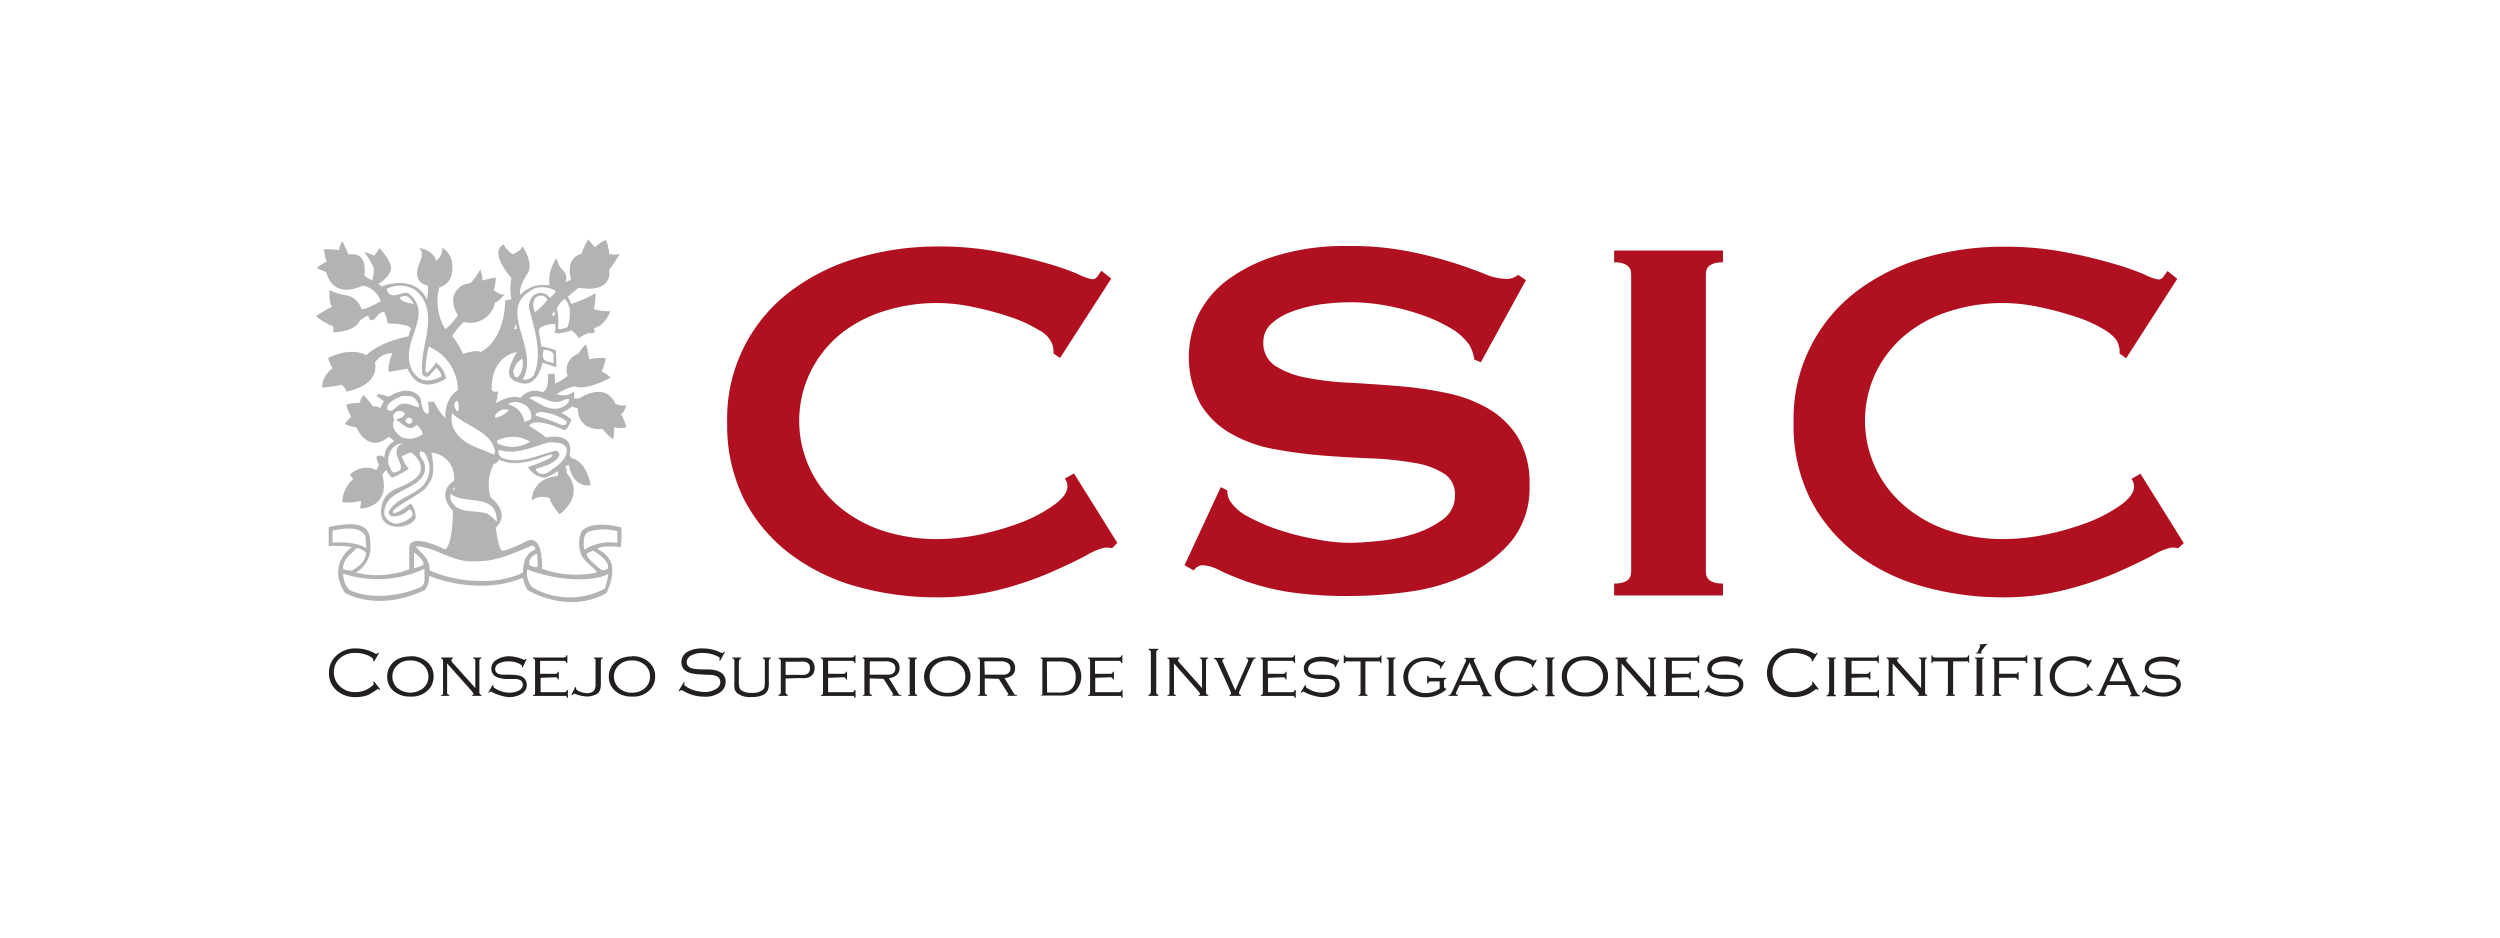 <svg id="a55c68ad-3091-4931-9c08-23782ce0be81" data-name="csic" xmlns="http://www.w3.org/2000/svg" viewBox="0 0 320 120">
  <defs>
    <style>
      .f92c245d-32ba-4db5-9863-a7601fe6c4c9 {
        fill: #231f20;
      }

      .a0298c35-3f19-432d-b967-712111c0258b {
        fill: #b1b3b5;
      }

      .bd6b08ba-c969-4af6-8fda-61e6465555ab {
        fill: #b0101f;
      }
    </style>
  </defs>
  <g>
    <path class="f92c245d-32ba-4db5-9863-a7601fe6c4c9" d="M48.52,83.59l-.65,1.09-.11-.09a.82.82,0,0,0,0-.18c0-.13-.19-.28-.56-.47a3.83,3.83,0,0,0-1.69-.36,2.91,2.91,0,0,0-2,.67,2.3,2.3,0,0,0-.77,1.8,2.35,2.35,0,0,0,.8,1.82,2.73,2.73,0,0,0,1.93.72,3.21,3.21,0,0,0,2-.66c.26-.2.38-.33.38-.41a.54.54,0,0,0-.08-.22l.11-.08.78,1-.1.09a.33.33,0,0,0-.2-.11.31.31,0,0,0-.17.09,6.48,6.48,0,0,1-.68.45A3.08,3.08,0,0,1,47,89a4.33,4.33,0,0,1-1.43.23,3.59,3.59,0,0,1-2.46-.83,2.87,2.87,0,0,1-1-2.27,2.91,2.91,0,0,1,.62-1.87A3.49,3.49,0,0,1,45.6,83a4.86,4.86,0,0,1,2.49.69l.1,0c.05,0,.12,0,.21-.17Z"/>
    <path class="f92c245d-32ba-4db5-9863-a7601fe6c4c9" d="M52.52,84a3.07,3.07,0,0,1,2.12.7,2.35,2.35,0,0,1,.86,1.9A2.46,2.46,0,0,1,55.08,88a2.93,2.93,0,0,1-2.56,1.16,3.17,3.17,0,0,1-2.1-.68,2.37,2.37,0,0,1-.86-1.89,2.51,2.51,0,0,1,.42-1.4,2.47,2.47,0,0,1,1.24-.95,3.88,3.88,0,0,1,1.3-.22m0,.52a2.28,2.28,0,0,0-1.72.65,2,2,0,0,0,0,2.81,2.6,2.6,0,0,0,3.46,0,1.91,1.91,0,0,0,.58-1.38,2,2,0,0,0-.58-1.43,2.41,2.41,0,0,0-1.74-.65"/>
    <path class="f92c245d-32ba-4db5-9863-a7601fe6c4c9" d="M57.23,84.92v3.67a.58.58,0,0,0,.05.25.41.41,0,0,0,.23.11v.12H56.43V89a.41.41,0,0,0,.23-.11.58.58,0,0,0,.05-.25V84.65a.38.38,0,0,0-.06-.26.49.49,0,0,0-.22-.13v-.1H58v.1c-.15.06-.23.14-.23.24a.55.55,0,0,0,.16.32l2.91,3.25V84.65a.44.44,0,0,0-.06-.26.53.53,0,0,0-.23-.13v-.1h1.08v.1a.45.45,0,0,0-.21.13.38.38,0,0,0-.06.26v3.94a.46.46,0,0,0,.06.25.37.37,0,0,0,.21.11v.12H60.38V89c.15,0,.23-.1.23-.18s-.07-.17-.21-.34Z"/>
    <path class="f92c245d-32ba-4db5-9863-a7601fe6c4c9" d="M67.39,84.41l-.48,1-.1,0c0-.08,0-.15,0-.18s-.1-.15-.29-.25a3,3,0,0,0-1.47-.32,2.48,2.48,0,0,0-1.18.25.82.82,0,0,0-.49.74.68.68,0,0,0,.12.38.71.71,0,0,0,.34.24,2.63,2.63,0,0,0,.44.09l1,0a8.32,8.32,0,0,1,1,.08,1.86,1.86,0,0,1,.59.21.91.91,0,0,1,.4.42,1.16,1.16,0,0,1,.16.59,1.28,1.28,0,0,1-.56,1.08,3,3,0,0,1-1.77.49A4.93,4.93,0,0,1,64,89a4.65,4.65,0,0,1-1.1-.46l-.11,0c-.05,0-.12,0-.2.16l-.09-.07.54-.93.12,0s0,.06,0,.07a.34.34,0,0,0,0,.13c0,.08.14.19.44.34a3.33,3.33,0,0,0,1.57.42,2.56,2.56,0,0,0,1.24-.27,1,1,0,0,0,.37-.32.91.91,0,0,0,.14-.45.68.68,0,0,0-.12-.38.65.65,0,0,0-.31-.23,2.12,2.12,0,0,0-.4-.1l-.84,0c-.48,0-.82,0-1-.07a2.73,2.73,0,0,1-.58-.14,1.13,1.13,0,0,1-.56-.42,1.08,1.08,0,0,1-.22-.69,1.26,1.26,0,0,1,.64-1.12A3.13,3.13,0,0,1,65.11,84a4.58,4.58,0,0,1,1.84.41.52.52,0,0,0,.17.06s.1-.05.16-.16Z"/>
    <path class="f92c245d-32ba-4db5-9863-a7601fe6c4c9" d="M69.2,86.76V88.6h3c.12,0,.21,0,.26-.07s.1-.1.12-.21h.11v1h-.11a.49.49,0,0,0-.11-.24,1.1,1.1,0,0,0-.27,0h-4V89a.38.38,0,0,0,.23-.11.46.46,0,0,0,.06-.25V84.65a.38.38,0,0,0-.06-.26.48.48,0,0,0-.23-.13v-.1h3.93a.37.37,0,0,0,.25-.07c.06,0,.09-.1.12-.22h.12v1h-.12a.36.36,0,0,0-.12-.23.47.47,0,0,0-.25-.05h-3v1.66h1.91a.6.6,0,0,0,.27-.06.51.51,0,0,0,.11-.21h.11v1h-.11a.41.41,0,0,0-.12-.23.45.45,0,0,0-.26-.06Z"/>
    <path class="f92c245d-32ba-4db5-9863-a7601fe6c4c9" d="M73.14,88.92l.5-1,.11.06a.77.77,0,0,0,0,.19.17.17,0,0,0,.08.14,1.68,1.68,0,0,0,.6.29,2.74,2.74,0,0,0,.74.13,1.54,1.54,0,0,0,.58-.13.73.73,0,0,0,.36-.33,1.88,1.88,0,0,0,.12-.83V84.65c0-.14,0-.22,0-.26a.7.7,0,0,0-.23-.13v-.1h1.18v.1a.44.44,0,0,0-.22.13.46.46,0,0,0-.05.26v2.87a2.5,2.5,0,0,1-.07.67,1.31,1.31,0,0,1-.22.46A1.5,1.5,0,0,1,76,89a2.15,2.15,0,0,1-.77.15,4.35,4.35,0,0,1-.82-.09,7.2,7.2,0,0,1-.81-.25.31.31,0,0,0-.12,0c-.06,0-.13.06-.19.17Z"/>
    <path class="f92c245d-32ba-4db5-9863-a7601fe6c4c9" d="M80.89,84a3,3,0,0,1,2.11.7,2.32,2.32,0,0,1,.86,1.9A2.38,2.38,0,0,1,83.44,88a2.88,2.88,0,0,1-2.54,1.16,3.18,3.18,0,0,1-2.11-.68,2.37,2.37,0,0,1-.86-1.89,2.43,2.43,0,0,1,.42-1.4,2.47,2.47,0,0,1,1.24-.95,3.93,3.93,0,0,1,1.3-.22m0,.52a2.32,2.32,0,0,0-1.73.65,2,2,0,0,0,0,2.81,2.39,2.39,0,0,0,1.74.66A2.34,2.34,0,0,0,82.63,88a1.86,1.86,0,0,0,.57-1.38,1.91,1.91,0,0,0-.57-1.43,2.39,2.39,0,0,0-1.74-.65"/>
    <path class="f92c245d-32ba-4db5-9863-a7601fe6c4c9" d="M92.8,83.43l-.62,1.15-.13-.07a1,1,0,0,0,.08-.25q0-.12-.33-.27a4.29,4.29,0,0,0-1.87-.41,3.06,3.06,0,0,0-1.42.3,1.11,1.11,0,0,0-.45.38.87.87,0,0,0-.16.5.71.71,0,0,0,.12.42.83.83,0,0,0,.35.29,1.77,1.77,0,0,0,.55.15,8,8,0,0,0,1.06.06c.68,0,1.15,0,1.44.09a2,2,0,0,1,.72.24,1.33,1.33,0,0,1,.74,1.25,1.6,1.6,0,0,1-.68,1.34,3.29,3.29,0,0,1-2.07.58A5.75,5.75,0,0,1,88.81,89a5.69,5.69,0,0,1-1.36-.57,1,1,0,0,0-.24-.1c-.06,0-.12.06-.22.16l-.12-.08.66-1.09.13.07a.55.55,0,0,0-.08.23c0,.1.18.24.55.44a3.83,3.83,0,0,0,1,.37,4,4,0,0,0,1,.14,2.62,2.62,0,0,0,1.69-.49,1,1,0,0,0,.38-.78.82.82,0,0,0-.66-.81,1.58,1.58,0,0,0-.43-.1c-.15,0-.57,0-1.28-.06a6.64,6.64,0,0,1-1.19-.12,2.37,2.37,0,0,1-.76-.27,1.22,1.22,0,0,1-.49-.49,1.36,1.36,0,0,1-.17-.69,1.5,1.5,0,0,1,.46-1.1,2.48,2.48,0,0,1,1-.51A4,4,0,0,1,90,83a4.83,4.83,0,0,1,1.11.13,5.32,5.32,0,0,1,1.17.41l.19.06s.12-.06.21-.18Z"/>
    <path class="f92c245d-32ba-4db5-9863-a7601fe6c4c9" d="M94.57,84.65v2.53a3.38,3.38,0,0,0,.07.8.6.6,0,0,0,.24.37,2.16,2.16,0,0,0,1.35.33,2,2,0,0,0,1.44-.4.73.73,0,0,0,.18-.35,4.2,4.2,0,0,0,.05-.75V84.65a.38.38,0,0,0-.07-.26.44.44,0,0,0-.22-.13v-.1h1.07v.1a.41.41,0,0,0-.2.13.37.37,0,0,0-.07.26V87.3a2.73,2.73,0,0,1-.11,1,1.33,1.33,0,0,1-.71.69,3.57,3.57,0,0,1-1.41.23,2.65,2.65,0,0,1-1.81-.49,1.12,1.12,0,0,1-.34-.51A4.22,4.22,0,0,1,94,87.3V84.65a.38.38,0,0,0-.06-.26.49.49,0,0,0-.22-.13v-.1h1.18v.1a.4.4,0,0,0-.21.13.38.38,0,0,0-.07.26"/>
    <path class="f92c245d-32ba-4db5-9863-a7601fe6c4c9" d="M100.56,86.85v1.76a.3.3,0,0,0,.07.21.4.4,0,0,0,.2.11v.14H99.65v-.14a.49.49,0,0,0,.23-.11.43.43,0,0,0,.06-.21v-4a.33.33,0,0,0-.06-.19.45.45,0,0,0-.23-.11v-.12h2.73a5.83,5.83,0,0,1,.82,0,1.82,1.82,0,0,1,.51.18,1.05,1.05,0,0,1,.41.47,1.3,1.3,0,0,1,.15.67,1.37,1.37,0,0,1-.14.64,1.12,1.12,0,0,1-.43.46,1.41,1.41,0,0,1-.51.18,4.33,4.33,0,0,1-.81,0Zm0-.47h1.73c.31,0,.55,0,.69,0a1.76,1.76,0,0,0,.39-.15.76.76,0,0,0,.3-.7.75.75,0,0,0-.3-.69,1,1,0,0,0-.39-.14,3.81,3.81,0,0,0-.69,0h-1.73Z"/>
    <path class="f92c245d-32ba-4db5-9863-a7601fe6c4c9" d="M106,86.76V88.6h3c.13,0,.22,0,.27-.07s.09-.1.11-.21h.13v1h-.13a.49.49,0,0,0-.11-.24,1.1,1.1,0,0,0-.27,0h-3.94V89a.37.37,0,0,0,.22-.11.46.46,0,0,0,.06-.25V84.65a.38.38,0,0,0-.06-.26.44.44,0,0,0-.22-.13v-.1H109a.43.43,0,0,0,.26-.07.39.39,0,0,0,.12-.22h.12v1h-.12a.48.48,0,0,0-.12-.23.54.54,0,0,0-.26-.05h-3v1.66h1.92a.48.48,0,0,0,.25-.06.31.31,0,0,0,.12-.21h.13v1h-.13a.32.32,0,0,0-.12-.23.4.4,0,0,0-.25-.06Z"/>
    <path class="f92c245d-32ba-4db5-9863-a7601fe6c4c9" d="M111.32,86.84v1.75a.47.47,0,0,0,.05.25.45.45,0,0,0,.23.11v.12h-1.18V89a.41.41,0,0,0,.22-.11.58.58,0,0,0,0-.25V84.65a.46.46,0,0,0,0-.26.64.64,0,0,0-.22-.13v-.1h2.9a3.16,3.16,0,0,1,.82.07,1.23,1.23,0,0,1,1,1.29,1.12,1.12,0,0,1-.36.88,1.68,1.68,0,0,1-1,.4l1.23,2c0,.07.1.1.13.14a.71.71,0,0,0,.22,0v.12h-1.21V89c.12,0,.17-.06.17-.11a.65.65,0,0,0-.1-.22l-1.13-1.78Zm0-.48h1.86l.69,0a1.44,1.44,0,0,0,.37-.13.7.7,0,0,0,.36-.67.78.78,0,0,0-.33-.69,1.73,1.73,0,0,0-1-.22h-1.93Z"/>
    <path class="f92c245d-32ba-4db5-9863-a7601fe6c4c9" d="M116.44,88.59V84.65a.46.46,0,0,0,0-.26.48.48,0,0,0-.23-.13v-.1h1.19v.1a.44.44,0,0,0-.22.13.38.38,0,0,0-.06.26v3.94a.46.46,0,0,0,.06.25.37.37,0,0,0,.22.11v.12h-1.19V89a.41.41,0,0,0,.23-.11.58.58,0,0,0,0-.25"/>
    <path class="f92c245d-32ba-4db5-9863-a7601fe6c4c9" d="M121.25,84a3.08,3.08,0,0,1,2.12.7,2.37,2.37,0,0,1,.85,1.9,2.4,2.4,0,0,1-.43,1.38,2.87,2.87,0,0,1-2.54,1.16,3.15,3.15,0,0,1-2.1-.68,2.38,2.38,0,0,1-.87-1.89A2.48,2.48,0,0,1,120,84.26a3.84,3.84,0,0,1,1.3-.22m0,.52a2.32,2.32,0,0,0-1.73.65,2,2,0,0,0,0,2.81,2.37,2.37,0,0,0,1.73.66A2.39,2.39,0,0,0,123,88a1.89,1.89,0,0,0,.56-1.38,1.94,1.94,0,0,0-.56-1.43,2.43,2.43,0,0,0-1.74-.65"/>
    <path class="f92c245d-32ba-4db5-9863-a7601fe6c4c9" d="M126.05,86.84v1.75a.57.57,0,0,0,.06.25.45.45,0,0,0,.23.11v.12h-1.19V89a.41.41,0,0,0,.23-.11.58.58,0,0,0,.05-.25V84.65a.46.46,0,0,0-.05-.26.53.53,0,0,0-.23-.13v-.1h2.92a3.12,3.12,0,0,1,.81.07,1.37,1.37,0,0,1,.54.22,1.25,1.25,0,0,1,.51,1.07,1.14,1.14,0,0,1-.35.88,1.76,1.76,0,0,1-1,.4l1.22,2a.92.92,0,0,0,.13.14.8.8,0,0,0,.23,0v.12H128.9V89c.12,0,.17-.06.17-.11a.65.65,0,0,0-.1-.22l-1.13-1.78Zm0-.48h1.87l.68,0a1.78,1.78,0,0,0,.39-.13.73.73,0,0,0,.34-.67.76.76,0,0,0-.33-.69,1.64,1.64,0,0,0-1-.22h-2Z"/>
    <path class="f92c245d-32ba-4db5-9863-a7601fe6c4c9" d="M133.42,88.59V84.65a.49.49,0,0,0,0-.26.43.43,0,0,0-.23-.13v-.1h2.48a4,4,0,0,1,1.49.22,2.18,2.18,0,0,1,.95,1,2.78,2.78,0,0,1,.3,1.26A2.66,2.66,0,0,1,138,88a1.94,1.94,0,0,1-.86.8,3.7,3.7,0,0,1-1.48.23h-2.48V89a.38.38,0,0,0,.23-.11.58.58,0,0,0,0-.25m.62,0h1.55a2.62,2.62,0,0,0,1.28-.25,1.61,1.61,0,0,0,.67-.81,2.56,2.56,0,0,0,.16-.93,2.2,2.2,0,0,0-.46-1.44,1.35,1.35,0,0,0-.63-.42,3.56,3.56,0,0,0-1-.12H134Z"/>
    <path class="f92c245d-32ba-4db5-9863-a7601fe6c4c9" d="M140.19,86.76V88.6h3a.35.35,0,0,0,.27-.07c.05,0,.08-.1.11-.21h.12v1h-.12a.6.6,0,0,0-.11-.24,1.19,1.19,0,0,0-.27,0h-3.94V89a.37.37,0,0,0,.22-.11.46.46,0,0,0,.06-.25V84.65a.38.38,0,0,0-.06-.26.49.49,0,0,0-.22-.13v-.1h3.91a.4.4,0,0,0,.26-.07c.06,0,.09-.1.12-.22h.12v1h-.12a.36.36,0,0,0-.12-.23.54.54,0,0,0-.26-.05h-3v1.66h1.92a.55.55,0,0,0,.26-.06.35.35,0,0,0,.11-.21h.13v1h-.13a.35.35,0,0,0-.11-.23.45.45,0,0,0-.26-.06Z"/>
    <path class="f92c245d-32ba-4db5-9863-a7601fe6c4c9" d="M147.31,88.55v-5a.34.34,0,0,0-.07-.24c0-.07-.1-.1-.22-.14v-.12h1.25v.12c-.1,0-.18.07-.21.14s-.06.12-.06.24v5c0,.13,0,.21.06.26a.34.34,0,0,0,.21.12v.14H147v-.14a.37.37,0,0,0,.23-.12.49.49,0,0,0,.06-.26"/>
    <path class="f92c245d-32ba-4db5-9863-a7601fe6c4c9" d="M150.27,84.92v3.67a.58.58,0,0,0,0,.25.45.45,0,0,0,.23.11v.12h-1.08V89a.37.37,0,0,0,.21-.11.46.46,0,0,0,.06-.25V84.65a.38.38,0,0,0-.06-.26.51.51,0,0,0-.21-.13v-.1h1.58v.1q-.21.09-.21.24a.48.48,0,0,0,.17.32l2.9,3.25V84.65a.37.37,0,0,0-.07-.26.49.49,0,0,0-.22-.13v-.1h1.09v.1a.43.43,0,0,0-.23.13.38.38,0,0,0-.06.26v3.94a.46.46,0,0,0,.06.25.35.35,0,0,0,.23.11v.12h-1.29V89c.16,0,.23-.1.23-.18s-.07-.17-.21-.34Z"/>
    <path class="f92c245d-32ba-4db5-9863-a7601fe6c4c9" d="M158.12,88.37l1.58-3.61a.63.63,0,0,0,.07-.25c0-.13-.09-.22-.26-.25v-.1h1.22v.1a.48.48,0,0,0-.28.17,2.7,2.7,0,0,0-.25.5l-1.5,3.42a.83.83,0,0,0-.11.35c0,.14.09.23.25.25v.12h-1.52V89c.16,0,.25-.11.25-.25a.83.83,0,0,0-.11-.35l-1.55-3.42a2.21,2.21,0,0,0-.26-.51.68.68,0,0,0-.26-.16v-.1h1.34v.1c-.17,0-.26.12-.26.25a.45.45,0,0,0,.08.25Z"/>
    <path class="f92c245d-32ba-4db5-9863-a7601fe6c4c9" d="M162.31,86.76V88.6h3.05c.12,0,.2,0,.25-.07s.09-.1.12-.21h.13v1h-.13a.6.6,0,0,0-.12-.24.9.9,0,0,0-.25,0h-4V89a.41.41,0,0,0,.22-.11.57.57,0,0,0,.06-.25V84.65a.44.44,0,0,0-.06-.26.49.49,0,0,0-.22-.13v-.1h3.91a.48.48,0,0,0,.27-.07.34.34,0,0,0,.11-.22h.12v1h-.12a.41.41,0,0,0-.11-.23.62.62,0,0,0-.27-.05h-3v1.66h1.92a.57.57,0,0,0,.27-.06.66.66,0,0,0,.11-.21h.11v1h-.11a.41.41,0,0,0-.13-.23.36.36,0,0,0-.25-.06Z"/>
    <path class="f92c245d-32ba-4db5-9863-a7601fe6c4c9" d="M171.45,84.41l-.49,1-.1,0a1.44,1.44,0,0,0,0-.18c0-.06-.09-.15-.28-.25a3,3,0,0,0-1.47-.32,2.52,2.52,0,0,0-1.19.25.83.83,0,0,0-.48.74.67.67,0,0,0,.11.38.71.71,0,0,0,.34.24,2.63,2.63,0,0,0,.44.09l1,0a9.15,9.15,0,0,1,1,.08,2,2,0,0,1,.59.21,1,1,0,0,1,.4.42,1.15,1.15,0,0,1,.15.59,1.24,1.24,0,0,1-.55,1.08,3,3,0,0,1-1.78.49A4.78,4.78,0,0,1,168,89a4.91,4.91,0,0,1-1.11-.46.19.19,0,0,0-.11,0s-.11,0-.19.16l-.11-.07.56-.93.11,0s0,.06,0,.07a.83.83,0,0,0,0,.13c0,.08.15.19.45.34a3.26,3.26,0,0,0,1.56.42,2.49,2.49,0,0,0,1.23-.27,1,1,0,0,0,.39-.32.91.91,0,0,0,.14-.45.77.77,0,0,0-.12-.38.68.68,0,0,0-.32-.23,2,2,0,0,0-.4-.1l-.83,0c-.48,0-.83,0-1-.07a2.73,2.73,0,0,1-.58-.14,1.13,1.13,0,0,1-.56-.42,1.08,1.08,0,0,1-.22-.69,1.27,1.27,0,0,1,.63-1.12,3.13,3.13,0,0,1,1.67-.41,4.59,4.59,0,0,1,1.85.41.44.44,0,0,0,.16.06c.05,0,.11-.05.17-.16Z"/>
    <path class="f92c245d-32ba-4db5-9863-a7601fe6c4c9" d="M174.77,84.66v3.93a.46.46,0,0,0,.06.25.41.41,0,0,0,.22.11v.12h-1.19V89a.41.41,0,0,0,.23-.11.57.57,0,0,0,.06-.25V84.66h-1.62a.52.52,0,0,0-.25,0,.38.38,0,0,0-.11.22H172v-1h.13a.32.32,0,0,0,.11.22.36.36,0,0,0,.25.06h3.85c.11,0,.21,0,.25-.06a.33.33,0,0,0,.13-.22h.11v1h-.11a.39.39,0,0,0-.13-.22.49.49,0,0,0-.25,0Z"/>
    <path class="f92c245d-32ba-4db5-9863-a7601fe6c4c9" d="M177.75,88.59V84.65a.57.57,0,0,0-.05-.26.61.61,0,0,0-.23-.13v-.1h1.2v.1c-.13,0-.21.08-.23.13a.37.37,0,0,0-.07.26v3.94a.46.46,0,0,0,.07.25.32.32,0,0,0,.23.11v.12h-1.2V89a.49.49,0,0,0,.23-.11.79.79,0,0,0,.05-.25"/>
    <path class="f92c245d-32ba-4db5-9863-a7601fe6c4c9" d="M185,84.61l-.61,1-.11-.06a.74.74,0,0,0,.06-.2c0-.08-.15-.21-.41-.37a3,3,0,0,0-1.45-.37,2.33,2.33,0,0,0-1.56.52,2,2,0,0,0-.67,1.54,1.9,1.9,0,0,0,.61,1.46,2.37,2.37,0,0,0,1.65.58,2.91,2.91,0,0,0,1-.17,2.26,2.26,0,0,0,.77-.41v-.91h-1.1c-.13,0-.22,0-.26.06a.34.34,0,0,0-.12.21h-.12v-1h.12a.37.37,0,0,0,.12.22.39.39,0,0,0,.26.06h1.94v.12a.35.35,0,0,0-.23.11.59.59,0,0,0-.06.26v.51a.44.44,0,0,0,.06.26.41.41,0,0,0,.23.13v.09a4,4,0,0,1-2.67,1,2.91,2.91,0,0,1-1.94-.65,2.62,2.62,0,0,1-.89-1.91,2.38,2.38,0,0,1,.5-1.48,2.58,2.58,0,0,1,1.18-.88,3.62,3.62,0,0,1,1.19-.19,3.16,3.16,0,0,1,1,.12,5.18,5.18,0,0,1,1.07.48l.14,0s.11-.06.21-.18Z"/>
    <path class="f92c245d-32ba-4db5-9863-a7601fe6c4c9" d="M189.39,87.68h-2.57l-.38.83a.83.83,0,0,0-.08.24c0,.09.09.16.23.2v.12h-1.2V89a.46.46,0,0,0,.27-.13,2.1,2.1,0,0,0,.24-.41l1.61-3.56a1,1,0,0,0,.15-.4c0-.1-.07-.16-.22-.19v-.1h1.42v.1c-.13,0-.21.1-.21.19a1.85,1.85,0,0,0,.18.48l1.56,3.42a2.33,2.33,0,0,0,.27.44.5.5,0,0,0,.28.16v.12h-1.28V89c.15,0,.21-.09.21-.16a1.1,1.1,0,0,0-.11-.28Zm-.22-.48-1.07-2.4L187,87.2Z"/>
    <path class="f92c245d-32ba-4db5-9863-a7601fe6c4c9" d="M196.7,84.51l-.53.95-.1-.06a1.42,1.42,0,0,0,0-.19s-.05-.12-.17-.2a3,3,0,0,0-1.66-.45,2.35,2.35,0,0,0-1.56.52,1.82,1.82,0,0,0-.69,1.49,2,2,0,0,0,.76,1.62,2.35,2.35,0,0,0,1.47.49,2.64,2.64,0,0,0,1.67-.57c.18-.15.27-.26.27-.32a.45.45,0,0,0-.09-.23l.11-.06.7.87-.1.08a.45.45,0,0,0-.21-.12.34.34,0,0,0-.12,0,3.6,3.6,0,0,1-1.07.62,4,4,0,0,1-1.22.19,2.92,2.92,0,0,1-1.93-.64,1.89,1.89,0,0,1-.62-.75,2.4,2.4,0,0,1-.28-1.19,2.36,2.36,0,0,1,.93-1.94,3.1,3.1,0,0,1,2-.62,4.07,4.07,0,0,1,2,.53l.15,0s.12,0,.19-.14Z"/>
    <path class="f92c245d-32ba-4db5-9863-a7601fe6c4c9" d="M198.06,88.59V84.65c0-.14,0-.22-.06-.26s-.1-.09-.21-.13v-.1H199v.1a.52.52,0,0,0-.24.13.46.46,0,0,0-.05.26v3.94a.58.58,0,0,0,.05.25A.45.45,0,0,0,199,89v.12h-1.19V89a.31.31,0,0,0,.21-.11.39.39,0,0,0,.06-.25"/>
    <path class="f92c245d-32ba-4db5-9863-a7601fe6c4c9" d="M202.87,84a3,3,0,0,1,2.11.7,2.31,2.31,0,0,1,.85,1.9,2.45,2.45,0,0,1-.41,1.38,2.87,2.87,0,0,1-2.54,1.16,3.16,3.16,0,0,1-2.11-.68,2.37,2.37,0,0,1-.86-1.89,2.5,2.5,0,0,1,.41-1.4,2.55,2.55,0,0,1,1.24-.95,3.94,3.94,0,0,1,1.31-.22m0,.52a2.27,2.27,0,0,0-1.72.65,2,2,0,0,0,0,2.81,2.32,2.32,0,0,0,1.73.66,2.38,2.38,0,0,0,1.73-.66,1.94,1.94,0,0,0,.57-1.38,2,2,0,0,0-.57-1.43,2.44,2.44,0,0,0-1.74-.65"/>
    <path class="f92c245d-32ba-4db5-9863-a7601fe6c4c9" d="M207.57,84.92v3.67a.57.57,0,0,0,.06.25.38.38,0,0,0,.23.11v.12h-1.08V89a.31.31,0,0,0,.21-.11.39.39,0,0,0,.07-.25V84.65c0-.14,0-.22-.07-.26a.36.36,0,0,0-.21-.13v-.1h1.59v.1c-.14.06-.23.14-.23.24s.06.18.17.32l2.91,3.25V84.65c0-.14,0-.22-.07-.26a.39.39,0,0,0-.22-.13v-.1H212v.1a.44.44,0,0,0-.22.13s-.06.12-.06.26v3.94a.39.39,0,0,0,.06.25A.34.34,0,0,0,212,89v.12h-1.28V89c.16,0,.23-.1.23-.18s-.07-.17-.22-.34Z"/>
    <path class="f92c245d-32ba-4db5-9863-a7601fe6c4c9" d="M214,86.76V88.6H217a.33.33,0,0,0,.25-.07.28.28,0,0,0,.12-.21h.12v1h-.12a.42.42,0,0,0-.12-.24,1.08,1.08,0,0,0-.25,0h-4V89a.41.41,0,0,0,.24-.11.58.58,0,0,0,0-.25V84.65a.57.57,0,0,0,0-.26.58.58,0,0,0-.24-.13v-.1H217a.4.4,0,0,0,.26-.07c.06,0,.09-.1.13-.22h.11v1h-.11a.41.41,0,0,0-.13-.23.51.51,0,0,0-.26-.05h-3v1.66h1.93a.52.52,0,0,0,.26-.06.36.36,0,0,0,.12-.21h.11v1h-.11a.36.36,0,0,0-.12-.23.43.43,0,0,0-.26-.06Z"/>
    <path class="f92c245d-32ba-4db5-9863-a7601fe6c4c9" d="M223.1,84.41l-.49,1-.1,0a.73.73,0,0,0,0-.18c0-.06-.09-.15-.27-.25a3.08,3.08,0,0,0-1.48-.32,2.5,2.5,0,0,0-1.19.25.81.81,0,0,0-.48.74.67.67,0,0,0,.11.38.68.68,0,0,0,.33.24,3.26,3.26,0,0,0,.45.09l1,0a8.3,8.3,0,0,1,1,.08,1.71,1.71,0,0,1,.58.21A1,1,0,0,1,223,87a1.15,1.15,0,0,1,.15.59,1.24,1.24,0,0,1-.57,1.08,2.92,2.92,0,0,1-1.76.49,4.7,4.7,0,0,1-1.14-.17,4.47,4.47,0,0,1-1.12-.46.24.24,0,0,0-.11,0s-.11,0-.18.16l-.1-.07.54-.93.11,0s0,.06,0,.07a.34.34,0,0,0,0,.13c0,.08.15.19.45.34a3.3,3.3,0,0,0,1.57.42,2.53,2.53,0,0,0,1.22-.27,1,1,0,0,0,.39-.32.91.91,0,0,0,.14-.45.7.7,0,0,0-.13-.38.65.65,0,0,0-.31-.23,2,2,0,0,0-.39-.1l-.85,0c-.48,0-.82,0-1-.07a2.59,2.59,0,0,1-.58-.14,1.28,1.28,0,0,1-.58-.42,1.13,1.13,0,0,1-.21-.69,1.26,1.26,0,0,1,.64-1.12A3.12,3.12,0,0,1,220.8,84a4.67,4.67,0,0,1,1.86.41.44.44,0,0,0,.16.06s.11-.05.17-.16Z"/>
    <path class="f92c245d-32ba-4db5-9863-a7601fe6c4c9" d="M232.68,83.59,232,84.68l-.11-.09c0-.08,0-.14,0-.18s-.19-.28-.56-.47a3.8,3.8,0,0,0-1.69-.36,2.91,2.91,0,0,0-2,.67,2.32,2.32,0,0,0-.76,1.8,2.35,2.35,0,0,0,.8,1.82,2.73,2.73,0,0,0,1.93.72,3.25,3.25,0,0,0,2-.66c.25-.2.37-.33.37-.41a.39.39,0,0,0-.07-.22l.11-.08.78,1-.11.09a.33.33,0,0,0-.2-.11.34.34,0,0,0-.17.09,7.84,7.84,0,0,1-.67.45,3.18,3.18,0,0,1-.59.26,4.29,4.29,0,0,1-1.43.23,3.65,3.65,0,0,1-2.47-.83,3.09,3.09,0,0,1-.36-4.14A3.48,3.48,0,0,1,229.77,83a4.88,4.88,0,0,1,2.48.69l.11,0s.11,0,.21-.17Z"/>
    <path class="f92c245d-32ba-4db5-9863-a7601fe6c4c9" d="M234.13,88.59V84.65a.46.46,0,0,0,0-.26.52.52,0,0,0-.24-.13v-.1H235v.1a.61.61,0,0,0-.23.13s0,.12,0,.26v3.94a.47.47,0,0,0,0,.25A.49.49,0,0,0,235,89v.12h-1.2V89a.45.45,0,0,0,.24-.11.58.58,0,0,0,0-.25"/>
    <path class="f92c245d-32ba-4db5-9863-a7601fe6c4c9" d="M237,86.76V88.6h3a.35.35,0,0,0,.27-.07.36.36,0,0,0,.11-.21h.13v1h-.13a.77.77,0,0,0-.11-.24,1.18,1.18,0,0,0-.26,0h-4V89a.49.49,0,0,0,.23-.11.79.79,0,0,0,0-.25V84.65a.57.57,0,0,0,0-.26.61.61,0,0,0-.23-.13v-.1H240a.44.44,0,0,0,.27-.07c.05,0,.08-.1.11-.22h.11v1h-.11a.41.41,0,0,0-.11-.23.56.56,0,0,0-.27-.05h-3v1.66h1.91a.43.43,0,0,0,.25-.06.51.51,0,0,0,.14-.21h.11v1h-.11c-.05-.12-.08-.19-.14-.23a.36.36,0,0,0-.25-.06Z"/>
    <path class="f92c245d-32ba-4db5-9863-a7601fe6c4c9" d="M242.26,84.92v3.67a.46.46,0,0,0,.06.25.32.32,0,0,0,.22.11v.12h-1.09V89a.32.32,0,0,0,.23-.11.46.46,0,0,0,.07-.25V84.65a.37.37,0,0,0-.07-.26.39.39,0,0,0-.23-.13v-.1h1.61v.1c-.16.06-.23.14-.23.24a.52.52,0,0,0,.17.32l2.9,3.25V84.65c0-.14,0-.22-.07-.26a.39.39,0,0,0-.22-.13v-.1h1.08v.1c-.11,0-.19.08-.21.13s-.07.12-.07.26v3.94a.34.34,0,0,0,.07.25.31.31,0,0,0,.21.11v.12h-1.27V89c.15,0,.22-.1.22-.18s-.06-.17-.22-.34Z"/>
    <path class="f92c245d-32ba-4db5-9863-a7601fe6c4c9" d="M250,84.66v3.93a.58.58,0,0,0,0,.25.45.45,0,0,0,.23.11v.12h-1.18V89a.34.34,0,0,0,.21-.11.46.46,0,0,0,.07-.25V84.66h-1.62a.47.47,0,0,0-.25,0,.39.39,0,0,0-.12.22h-.12v-1h.12c0,.11.06.19.12.22s.12.06.25.06h3.84a.4.4,0,0,0,.27-.06.37.37,0,0,0,.11-.22h.12v1H252a.45.45,0,0,0-.11-.22.62.62,0,0,0-.27,0Z"/>
    <path class="f92c245d-32ba-4db5-9863-a7601fe6c4c9" d="M253,88.59V84.65c0-.14,0-.22,0-.26a.75.75,0,0,0-.22-.13v-.1h1.17v.1a.64.64,0,0,0-.22.13.49.49,0,0,0,0,.26v3.94a.6.6,0,0,0,0,.25.5.5,0,0,0,.22.11v.12h-1.17V89a.57.57,0,0,0,.22-.11.47.47,0,0,0,0-.25m1.39-6.24v.1a.35.35,0,0,0-.23.14l-.58.76s0,.05,0,.08,0,.06.09.06h0v.1h-.76v-.1a.21.21,0,0,0,.15,0l.09-.12.33-.72a.07.07,0,0,0,0,0s0-.1-.12-.11v-.1Z"/>
    <path class="f92c245d-32ba-4db5-9863-a7601fe6c4c9" d="M255.86,86.76v1.83a.57.57,0,0,0,.07.25.41.41,0,0,0,.21.11v.12H255V89a.5.5,0,0,0,.22-.11.58.58,0,0,0,.05-.25V84.65a.46.46,0,0,0-.05-.26.64.64,0,0,0-.22-.13v-.1h4a.44.44,0,0,0,.25-.07.34.34,0,0,0,.11-.22h.13v1h-.13a.41.41,0,0,0-.11-.23.57.57,0,0,0-.26-.05h-3.1v1.65h2a.52.52,0,0,0,.25,0,.42.42,0,0,0,.12-.21h.12v1h-.12a.37.37,0,0,0-.12-.22.36.36,0,0,0-.25-.06Z"/>
    <path class="f92c245d-32ba-4db5-9863-a7601fe6c4c9" d="M260.56,88.59V84.65a.36.36,0,0,0-.08-.26.39.39,0,0,0-.22-.13v-.1h1.2v.1a.58.58,0,0,0-.24.13.46.46,0,0,0-.05.26v3.94a.58.58,0,0,0,.05.25.49.49,0,0,0,.24.11v.12h-1.2V89a.34.34,0,0,0,.22-.11.46.46,0,0,0,.08-.25"/>
    <path class="f92c245d-32ba-4db5-9863-a7601fe6c4c9" d="M267.77,84.51l-.55.95-.1-.06a1.76,1.76,0,0,0,0-.19s-.06-.12-.18-.2a3,3,0,0,0-1.66-.45,2.32,2.32,0,0,0-1.55.52,1.8,1.8,0,0,0-.7,1.49,1.9,1.9,0,0,0,.77,1.62,2.3,2.3,0,0,0,1.47.49,2.66,2.66,0,0,0,1.67-.57c.17-.15.26-.26.26-.32a.46.46,0,0,0-.07-.23l.09-.06.7.87-.09.08a.44.44,0,0,0-.23-.12l-.09,0a3.81,3.81,0,0,1-1.09.62,3.9,3.9,0,0,1-1.22.19,2.92,2.92,0,0,1-1.93-.64,2.15,2.15,0,0,1-.61-.75,2.42,2.42,0,0,1-.3-1.19,2.37,2.37,0,0,1,.95-1.94,3.13,3.13,0,0,1,2-.62,4.12,4.12,0,0,1,2,.53.39.39,0,0,0,.14,0c.06,0,.12,0,.19-.14Z"/>
    <path class="f92c245d-32ba-4db5-9863-a7601fe6c4c9" d="M272.34,87.68h-2.57l-.38.83a1.16,1.16,0,0,0-.07.24c0,.09.07.16.22.2v.12h-1.2V89a.56.56,0,0,0,.28-.13,2.19,2.19,0,0,0,.23-.41l1.62-3.56a1,1,0,0,0,.15-.4c0-.1-.09-.16-.23-.19v-.1h1.43v.1c-.14,0-.22.1-.22.19a1.85,1.85,0,0,0,.18.48l1.56,3.42a2.33,2.33,0,0,0,.27.44.47.47,0,0,0,.29.16v.12h-1.29V89c.14,0,.21-.09.21-.16a1.84,1.84,0,0,0-.11-.28Zm-.21-.48-1.07-2.4L270,87.2Z"/>
    <path class="f92c245d-32ba-4db5-9863-a7601fe6c4c9" d="M279.08,84.41l-.48,1-.1,0c0-.08,0-.15,0-.18s-.09-.15-.29-.25a3,3,0,0,0-1.47-.32,2.57,2.57,0,0,0-1.2.25.82.82,0,0,0-.49.74.62.62,0,0,0,.13.38.68.68,0,0,0,.33.24,2.75,2.75,0,0,0,.45.09l1,0a9.38,9.38,0,0,1,1,.08,1.71,1.71,0,0,1,.58.21A1,1,0,0,1,279,87a1.29,1.29,0,0,1-.41,1.67,3,3,0,0,1-1.77.49,5,5,0,0,1-2.27-.63.16.16,0,0,0-.1,0s-.1,0-.18.16l-.12-.07.56-.93.11,0a.14.14,0,0,0,0,.07.83.83,0,0,0,0,.13c0,.08.16.19.44.34a3.32,3.32,0,0,0,1.56.42,2.49,2.49,0,0,0,1.23-.27,1,1,0,0,0,.4-.32.91.91,0,0,0,.14-.45.68.68,0,0,0-.12-.38.63.63,0,0,0-.32-.23,2.05,2.05,0,0,0-.41-.1l-.83,0c-.48,0-.83,0-1-.07a2.55,2.55,0,0,1-.59-.14,1.2,1.2,0,0,1-.57-.42,1.08,1.08,0,0,1-.22-.69,1.28,1.28,0,0,1,.64-1.12,3.11,3.11,0,0,1,1.67-.41,4.62,4.62,0,0,1,1.85.41.41.41,0,0,0,.17.06s.1-.05.15-.16Z"/>
    <path class="a0298c35-3f19-432d-b967-712111c0258b" d="M77.08,73a2.53,2.53,0,0,0,.68-.18c.52-1-1.85-2.35-1.85-2.35l-.7.32C74.55,71.05,77,73,77.08,73m-9.59-.12a2.83,2.83,0,0,0,.61,2.28,9.55,9.55,0,0,0,9.3.19,9.85,9.85,0,0,0,.47-1.87c-2.88,1.34-7.81.45-10.38-.6m-23.56.55a2.83,2.83,0,0,0,.85,2.12c2.71,1.2,6.23.76,8.79-.28.94-.36.77-1,.74-2.45a14.23,14.23,0,0,1-10.38.61m23.79-1.17a1.73,1.73,0,0,0,.92.34c.38-.05.07-1.42.11-1.71a1.29,1.29,0,0,0-1,1.37M53,70.74s0,2,0,2c.44-.15,1.16-.32,1.22-.56S53.51,71,53,70.74m-7.38-.58C45,70.9,44,71.43,43.89,72.7c0,.33,1.22.34,1.23.33.75-.59,1.45-.84,1.75-2.13,0-.39-.83-.73-1.23-.74m7.63-.26c0,.35.93.91,1.34,1.65A2.78,2.78,0,0,1,55,73c3.25,1.52,8.63,2,11.94.28,0-1.44.42-2.43,1.53-2.93.16-.16-.11-.51-.37-.51-2.29.91-4.46,2.05-7.17,2-3,.25-5.07-1.82-7.61-1.91M75.55,68c-1,.16-.87,1.77-.76,2.37A6.06,6.06,0,0,1,79,69.49,8.56,8.56,0,0,0,79,68a6.49,6.49,0,0,0-3.48,0m-32.92-.1a7.22,7.22,0,0,0,0,1.57c1.46-.16,3.52.08,4.29.74l-.12-1.62c-.82-1.35-2.8-.9-4.2-.69m15.09-4.72v.69c.71,2,3.05,1.36,4.68,1.86a5.52,5.52,0,0,1,1.25,1.08c.08-3.87-4.12-2.07-5.93-3.63m.52-.84-.23.26.23.18Zm-4.42-4.55c-.22.44.38,1,.55,1.47.71,2.72-2.94,3.15-4.35,4.57a2.5,2.5,0,0,0-.75,2.1,1.8,1.8,0,0,0,1.4,1.1,3.19,3.19,0,0,0,2.12-.94.68.68,0,0,0-.33-.91,2.76,2.76,0,0,1-2.12.91c-.25,0-.59-.25-.53-.58.93-1.74,3.09-2,4.45-3.42a3.43,3.43,0,0,0,.7-2.89c-.27-.48-.32-1.51-1.14-1.41m-3.36-.59a2.46,2.46,0,0,0-.65,2.28c.21.32.28.93.69,1,1.91-.34.07-1.79.34-2.84a1.14,1.14,0,0,1,.81-.91,1.73,1.73,0,0,0-1.19.49m20.14-.65c-2.18.48-4.41,1.79-6.68,1a.84.84,0,0,0,.33,1c2.39,1,4.71-.4,7-.89a.6.6,0,0,1,.42.61c-.59,1.1-1.89,1.35-3,1.73-.06.23.15.28.26.45.87.64,1.68-.38,2.45-.83.7-.64,1.42-1.35,1.19-2.29-.39-.74-1.25-.68-2-.74m-6.85-.23c-.22.45.33.47.6.61a4.19,4.19,0,0,0,3.58-.46,4.35,4.35,0,0,0-4.18-.15M51.87,53.9c.21.17.38.44.65.33.1-.16.33-.21.27-.37-.1-.57-.81-.49-.92,0m6-1A3.38,3.38,0,0,0,58,54.72c1,2.21,3.37,2.6,5.21,3.47.11-.12.11-.28.17-.44-.65-2.71-3.91-3.2-5.49-4.87m11.34-.17c-.27.09-.75.06-.65.5a23,23,0,0,1,2.83,1c.38.16,1.13.49,1.13-.28a6.54,6.54,0,0,0-3.31-1.19m-18.77.17c-.22.21-.12.65,0,.86-.49,1,.33,1.74,1,2.22a2.8,2.8,0,0,0,2.67-.44,2.26,2.26,0,0,0-.83-1.18c-.86,1.09-1.84-.27-2.6-.6.12-.05.17-.29.33-.16.26-.13.82-.29.76-.7a.82.82,0,0,0-1.3,0m13.67-.43c-.33.26-.92.43-.75,1a3.13,3.13,0,0,0,1.73-1,1.64,1.64,0,0,0-1,0m.92-.72A2.66,2.66,0,0,1,67.11,54c.27-.16.66-.09.88-.42A1.82,1.82,0,0,0,67.44,52c-.6-.48-1.79-.82-2.39-.23m-6.56-.49a.65.65,0,0,0-.32.75c.11.24.26.72.48.57a1.54,1.54,0,0,0-.16-1.32m13.47,0c-1.64.75-2.83-1.18-4.24-.32,1.3.59,2.54,1.79,4.17,1.2.39-.23,1-.5.94-1.09h-.29Zm-20.53-.59c-.69.33-1.89.75-1.89,1.62.38.66.92,0,1.3-.28.86-.8,1.85-.1,2.76.13.12-.39-.22-.77-.43-1.09-.44-.49-1.09-.38-1.74-.38m14.26-3.09c.12.23.12.81.58.69a2.6,2.6,0,0,0,.57-2.39,2.51,2.51,0,0,0-1.15,1.7m3.9-2.83-.12.6c-.06,1.06,1,.91,1.39,1.13V45.33c-.33-.53-.77-.45-1.27-.6m-3.44-2.6-.1-.72-.24.72Zm4.78-2.3-.33.5a.52.52,0,0,0,.47,0Zm1.35-1.58a3.21,3.21,0,0,0-1,1.23,8.22,8.22,0,0,1,.14,2.58c.4.16.89-.08,1.22-.17.4-1.18.55-2.81-.4-3.64M51.15,38.1c.27.59,1.16.66,1.82.83l-.24-.42c-.45-.65-.89-.81-1.58-.41m17.35.07a1.77,1.77,0,0,0,0,1.78,9.32,9.32,0,0,0,1.57-1.57.92.92,0,0,0-1.55-.21m.15-1.36c-5.65,2.5.59,7.58-1.76,11.78A1.44,1.44,0,0,0,68.33,48c1.14-2.66.13-5.59-.49-8.15a1.84,1.84,0,0,1,.54-2.1,1.43,1.43,0,0,1,2,.37c.18-.12.76-.64.76-.87a3.29,3.29,0,0,0-2.47-.39M49.48,37c.49,1.71,2.19.05,2.87.59,3.21,2.73-1,5.92.21,9.35A2.78,2.78,0,0,0,54,48.59a3.19,3.19,0,0,0,2.47-.4c.11-.39-.3-.72-.58-1.11-.26.22-.54.59-.75.79a.57.57,0,0,1-1.09-.1c-.43-3.4,2.36-7.64-.73-10.52A3.62,3.62,0,0,0,49.48,37M64.32,70.49s.69,0,3-1.18,2.06,3.5,2.06,3.5a13.14,13.14,0,0,0,6.93.49c.31-.26-1.34-1.18-1.86-2.18a3.92,3.92,0,0,1,0-3.13c1.44-1.53,5.1-.47,5.1-.47a16.1,16.1,0,0,1-.1,2.55c-.24-.13-2.74-.27-3,.22a3.29,3.29,0,0,1,1.7,1.56c.73,1.62-.52,4.06-.52,4.06-4.89,2.75-9.92-.25-10.12-.41a6.15,6.15,0,0,1-.6-1.54c-5.92,2.43-12-.27-12-.27a2.79,2.79,0,0,1-.49,1.82c-6.21,2.94-10.29.35-10.29.35-2.35-3.74.94-5.85.94-5.85a14.75,14.75,0,0,0-3-.11V67.47c5.58-1.26,5.3.93,5.36,2.82a3.75,3.75,0,0,1-1.9,3,11.61,11.61,0,0,0,6.85-.42s0-.52,0-2.7,4.6.16,4.6.16c1-.67,1-4.93,1-4.93-2.29-2.52.11-3.84.11-3.84a3.18,3.18,0,0,0-2.87-3.63c.64,3.22-.17,3.63-.63,4.42s-4.55,2.71-4.3,3.22,2.29-1.14,2.29-1.14a2.87,2.87,0,0,1,.63,1.9c-.8,1.5-4.66,1.71-4.43-1,.25-3,2.48-2.53,4.37-4.08s-.5-3.34-.5-3.34a4.19,4.19,0,0,0-1.22.53A4.66,4.66,0,0,0,52.32,60a10.57,10.57,0,0,1-2.14,1.15c-.28-.12-.74-1-.74-1l-.52.59c1.17,4.31-2.81,4.36-2.81,4.36l.11-1a6.49,6.49,0,0,1-2.41.18,4.13,4.13,0,0,1,1.44-3c-.17-.07-.46-.52-.46-.52a2.94,2.94,0,0,1,3.39-.59l.34-.66c-1-1.85.69-1,.69-1a2.28,2.28,0,0,1,1.21-2c-.05-.3-.69-.58-.69-.58-2.7,2.23-4.13-1.26-4.13-1.26a3.45,3.45,0,0,1-1.45-.41,4.78,4.78,0,0,1,.81-.91,5.8,5.8,0,0,1-.63-1.55,7.17,7.17,0,0,1,1.72-.24,2.68,2.68,0,0,1,.46-1A11,11,0,0,1,47.72,52a2.12,2.12,0,0,1,1,.23,1.9,1.9,0,0,1,.41-.8c0-.18-.92-.7-.92-.7l.23-.3a10.89,10.89,0,0,1,1.32.35c2.93-1.83,4.07.18,4.07.18.35,2.6,1.05,1.89,1.05,1.89a5.2,5.2,0,0,0-.12-1.42h.81A7.37,7.37,0,0,0,57,53.53c-.06-2.78,1.61-3.59,1.61-3.59a6.11,6.11,0,0,0-3.73-5.57c-.24.87-.59,3.23-.3,3.34s1.22-1.31,1.22-1.31a3.24,3.24,0,0,1,1.3,2.05c-3.73,2.3-4.93-1.27-4.93-1.27-.24.07-2.35.42-2.35.42-.35-.42.39-2.41.39-2.41A2.66,2.66,0,0,0,48,46.4c.59,3.09-3.73,3.73-3.73,3.73.17-.24-.52-.88-.52-.88a16.88,16.88,0,0,1-2.53.35,3.22,3.22,0,0,1,1.34-2.46A6,6,0,0,1,42,45.82c3-1.5,4.89-.37,4.89-.37,1.85-1.77,5.41-2.4,5.41-2.4a2.64,2.64,0,0,1,.28-.85c.17-.8-3-.8-3-.8.12-.24-.4-1.51-.4-1.51a2.12,2.12,0,0,0-.69.29c-1.14,1.66-1.33.23-1.33.23-.28,0-1.08.59-1.08.59-.63,1.54-3.5,1.54-3.5,1.54a.75.75,0,0,0,0-.8,7.47,7.47,0,0,1-2.13-1.27,16.68,16.68,0,0,1,2.08-1.22c-.48-.4-.35-2.12-.35-2.12a7.38,7.38,0,0,0,2,.65,2.43,2.43,0,0,1,2.07,1.78c.57.11,2.47-1,2.47-1a2.93,2.93,0,0,0-2.3-2c-4,1.85-4.66-1.72-4.66-1.72-.28-.13-1.22-.52-1.22-.52a5,5,0,0,1,1.32-.85c-.27-.18-.38-1.57-.38-1.57a10,10,0,0,1,1.95.13c-.11-.35.4-1.16.4-1.16l.81,1.73s2.41-.7,2,2.64a2.71,2.71,0,0,0,1,.63s.41-1.25.11-1.78a11.32,11.32,0,0,0-1.14-1.84,5.8,5.8,0,0,1,1.25.47s.69-.69.69-1c0,0,1.62,1.73,1.49,2.7s-1.32,1.78-1.6,1.89l.4.36s4.15-1.74,5.81,1.65a7.87,7.87,0,0,0,.12-1.78s-2.26-.25-1-3.05c.56-1.26-.13-1.77-.13-1.77s1.83.29,2.19,1.67c0,0,1-.81.73-1.67,0,0,1.74.74,1.27,3.28a2.13,2.13,0,0,1-1.6,1.78A6.93,6.93,0,0,0,57,42.14a8.45,8.45,0,0,0,1.61-1.78s-1.15-1.72-.29-3,1.61-.92,2-1.21a8.62,8.62,0,0,0,1.15-1.67s.41,1.16.23,1.44a17.23,17.23,0,0,1,1.78-.4,6.33,6.33,0,0,1-.29,1.6s.81.75,1.43.53c0,0-.79,1-1.26,1.08a3.22,3.22,0,0,1-4,2.48A10.43,10.43,0,0,0,57.88,43a10.18,10.18,0,0,1,1.38,2.29s1.79-.58,2.25-.23c0,0,3-1.21,3.16-6.6l.8-.17a6.5,6.5,0,0,1,0-2.71s-3-3.28-1-4.3a3.24,3.24,0,0,0,1.14,1.25s1-.28,1.26-1c0,0,1.27,1.72.82,3.2,0,0-1.38,2-1.1,3a4.11,4.11,0,0,1,3.74-1.19,5,5,0,0,1,.92-3.5A2.89,2.89,0,0,0,72,34.55a1.26,1.26,0,0,1,.36,1.56l.74-.29s-.92-2.71,1.33-3.34a9.13,9.13,0,0,1,.85-1.83l.87,1s1-.91,1.43-.91a6.11,6.11,0,0,1,.4,1.77,3.7,3.7,0,0,0,1.34,0,14.32,14.32,0,0,1-1.34,2s.64,3.1-3.92,2.31L72.66,38a3.54,3.54,0,0,1,.45.9,15.75,15.75,0,0,0,3.11-1.37A7.74,7.74,0,0,1,76,39.56a6.16,6.16,0,0,0,2.13.27S77.48,41.74,76,42c0,0,.52.8-.63.63a3.74,3.74,0,0,0-1.28.67s-.66-1-1-1c0,0-1.54.57-2.11.29,0,0,.29-.92,0-1.14l-.22-.24.22.24s-2.12.09-2,1c0,0,.3,1.66.3,1.89a9,9,0,0,1,1.88.51L71.22,47l-1.78-.57s-.58,3-2.54,2.64-2.36-1.25-.74-4c0,0-3.27.33-3.23,4.82,0,0,.18.41.82.19a8.45,8.45,0,0,1-.29,1.54s1.77-1.2,3.16-.69a2.36,2.36,0,0,1,2.75-.74s.93,0,.75-2.31l.86-.06.07,1.28a6.65,6.65,0,0,0,1.61-1A2.16,2.16,0,0,1,74,45.29s.71-1.08,1-1.2a10.29,10.29,0,0,1,.4,1.89,9.38,9.38,0,0,1,2.13-.16A6.18,6.18,0,0,1,77,47.55a3.53,3.53,0,0,1,1.15.79s-3.11,1.73-4.6,1.1a7.67,7.67,0,0,0-2.31,1,2.25,2.25,0,0,0,2.25-.34V51h.65s3.32-2.29,4.64.69a2.12,2.12,0,0,0,1.38.17s-.23,1-.69,1.15a4.79,4.79,0,0,1,.69,1.68,3.17,3.17,0,0,1-1.55,0,8.4,8.4,0,0,1-.12,1.55s-1.15-.86-1.32-1.33c0,0-3.12.47-3.22-2.64l-.74-.23a6.85,6.85,0,0,1-1.33.81,7.22,7.22,0,0,1,1.27.86s-.51,1.32-.92,1.37c0,0-3.56-1.82-4.54-.58A16.67,16.67,0,0,1,69.9,56s3.73-.86,3,2.29l.24.35s1.84.18,2.47,3.45c0,0-2.23.59-2.81-2.63a1.45,1.45,0,0,0-.41.27s.24.58.12.8c0,0,2.58,2.54-.87,5.3,0,0-1.27-1.44-1.27-2.08,0,0-1.54-.49-2.29.35,0,0-.17-2.87,3.34-3.17l0-.62a8.4,8.4,0,0,1-1.72.85,2.84,2.84,0,0,1-2.12-1.37s3.44-1.15,3.1-1.54-4.07,2-6.78.57c0,0-.3.52-.7.57a5.65,5.65,0,0,0-.39,4.31s2.67,1.87.65,3.85c0,0,.32,2.66.78,2.9"/>
    <path class="bd6b08ba-c969-4af6-8fda-61e6465555ab" d="M142.37,70.15a1.84,1.84,0,0,1-.47-.06l-.45,0a7.81,7.81,0,0,0-2.4,1c-1.26.67-2.86,1.43-4.78,2.27a42.63,42.63,0,0,1-6.58,2.18,31.57,31.57,0,0,1-7.72.92,37.73,37.73,0,0,1-10.15-1.34,25.43,25.43,0,0,1-8.61-4.16,20.65,20.65,0,0,1-5.95-7,21.23,21.23,0,0,1-2.18-9.83,20.36,20.36,0,0,1,8.13-16.87A26.21,26.21,0,0,1,109.82,33,35.87,35.87,0,0,1,120,31.55a40.1,40.1,0,0,1,7.76.68,61.5,61.5,0,0,1,6.08,1.43,34.45,34.45,0,0,1,4.11,1.41,7.08,7.08,0,0,0,1.85.68.87.87,0,0,0,.72-.42l.45-.67,1.27,1-6.55,10.16-.85-.58a4.36,4.36,0,0,0,0-.51c0-.16-.07-.35-.12-.59A3.37,3.37,0,0,0,133,42.27a17.1,17.1,0,0,0-3.73-1.71,37.93,37.93,0,0,0-4.7-1.26,22.1,22.1,0,0,0-11.33.5,17,17,0,0,0-5.62,2.93,14.53,14.53,0,0,0-3.81,4.73A14.35,14.35,0,0,0,107.59,65,17,17,0,0,0,113.21,68,22.31,22.31,0,0,0,120,69a27.45,27.45,0,0,0,5.62-.62A35.45,35.45,0,0,0,131,66.76,18.58,18.58,0,0,0,135,64.57c1.08-.81,1.63-1.58,1.63-2.3a1.42,1.42,0,0,0-.34-1l1.18-.67,5.55,8.89Z"/>
    <path class="bd6b08ba-c969-4af6-8fda-61e6465555ab" d="M156.26,62.35l.84.42a2.58,2.58,0,0,0,.34,1.35,5.91,5.91,0,0,0,2.3,2,23.2,23.2,0,0,0,4,1.72A32.31,32.31,0,0,0,168.35,69a22.88,22.88,0,0,0,4.36.48c1,0,2.19-.08,3.7-.23a21.9,21.9,0,0,0,4.45-.87,12.59,12.59,0,0,0,3.78-1.86,3.68,3.68,0,0,0,1.59-3.11,3.1,3.1,0,0,0-1.46-2.83,10.22,10.22,0,0,0-3.86-1.35,41.27,41.27,0,0,0-5.46-.56c-2-.08-4.14-.2-6.25-.37a62.7,62.7,0,0,1-6.25-.84,17.2,17.2,0,0,1-5.46-2,10.78,10.78,0,0,1-3.86-3.79,12.77,12.77,0,0,1-.25-11.37,12.52,12.52,0,0,1,3.73-4.46,20.59,20.59,0,0,1,6.37-3.14,29.87,29.87,0,0,1,9.05-1.21,38,38,0,0,1,7.73.68,52.1,52.1,0,0,1,5.66,1.43c1.59.5,2.92,1,4,1.41a7.34,7.34,0,0,0,2.73.68,2.27,2.27,0,0,0,1.67-.51l1,.68-5.77,10.51-.84-.34a4.73,4.73,0,0,0-.68-1.94,7.26,7.26,0,0,0-2.21-2,19.49,19.49,0,0,0-3.66-1.72,30.51,30.51,0,0,0-4.53-1.22,25.64,25.64,0,0,0-4.86-.46,29.61,29.61,0,0,0-3.81.28,18.33,18.33,0,0,0-3.56.9,8.07,8.07,0,0,0-2.64,1.54,3.09,3.09,0,0,0-1.05,2.39,3.45,3.45,0,0,0,1.47,3,11,11,0,0,0,3.86,1.51,36.52,36.52,0,0,0,5.46.67c2,.1,4.11.25,6.25.42a49.73,49.73,0,0,1,6.25.87,18,18,0,0,1,5.45,2,11.12,11.12,0,0,1,3.86,3.73,11.41,11.41,0,0,1,1.47,6.12,10.81,10.81,0,0,1-2.31,7.13,16.3,16.3,0,0,1-5.75,4.35,25.42,25.42,0,0,1-7.43,2.15,55.77,55.77,0,0,1-7.43.54,51,51,0,0,1-8-.53,32.1,32.1,0,0,1-5.37-1.35c-1.44-.53-2.57-1-3.41-1.42a5.09,5.09,0,0,0-2.18-.64,1.41,1.41,0,0,0-1.09.67l-1.19-.67Z"/>
    <path class="bd6b08ba-c969-4af6-8fda-61e6465555ab" d="M206.61,74.7c1.45,0,2.18-.5,2.18-1.5V35.08c0-1-.73-1.51-2.18-1.51v-1.5h13.93v1.5c-1.47,0-2.19.5-2.19,1.51V73.2c0,1,.72,1.5,2.19,1.5v1.52H206.61Z"/>
    <path class="bd6b08ba-c969-4af6-8fda-61e6465555ab" d="M278.85,70.15a1.53,1.53,0,0,1-.45-.06l-.46,0a7.82,7.82,0,0,0-2.41,1q-1.87,1-4.77,2.27a43.13,43.13,0,0,1-6.59,2.18,31.4,31.4,0,0,1-7.72.92,37.66,37.66,0,0,1-10.14-1.34,25.53,25.53,0,0,1-8.63-4.16,20.68,20.68,0,0,1-5.92-7,21,21,0,0,1-2.18-9.83,20.44,20.44,0,0,1,8.1-16.87A26.31,26.31,0,0,1,246.31,33a35.8,35.8,0,0,1,10.14-1.42,40.21,40.21,0,0,1,7.77.68,59.93,59.93,0,0,1,6.07,1.43,34.7,34.7,0,0,1,4.12,1.41,7.08,7.08,0,0,0,1.85.68.83.83,0,0,0,.7-.42l.48-.67,1.25,1-6.54,10.16-.84-.58c0-.17,0-.34,0-.51s-.08-.35-.14-.59c-.09-.6-.68-1.24-1.67-1.88a16.67,16.67,0,0,0-3.73-1.71A38.41,38.41,0,0,0,261,39.3a22.11,22.11,0,0,0-11.33.5,16.78,16.78,0,0,0-5.62,2.93,14.71,14.71,0,0,0-3.83,4.73A14.31,14.31,0,0,0,244.08,65,16.78,16.78,0,0,0,249.7,68a22.34,22.34,0,0,0,6.75,1,27.38,27.38,0,0,0,5.62-.62,34.91,34.91,0,0,0,5.38-1.59,19,19,0,0,0,4.07-2.19c1.09-.81,1.63-1.58,1.63-2.3a1.57,1.57,0,0,0-.33-1l1.16-.67,5.54,8.89Z"/>
  </g>
</svg>
